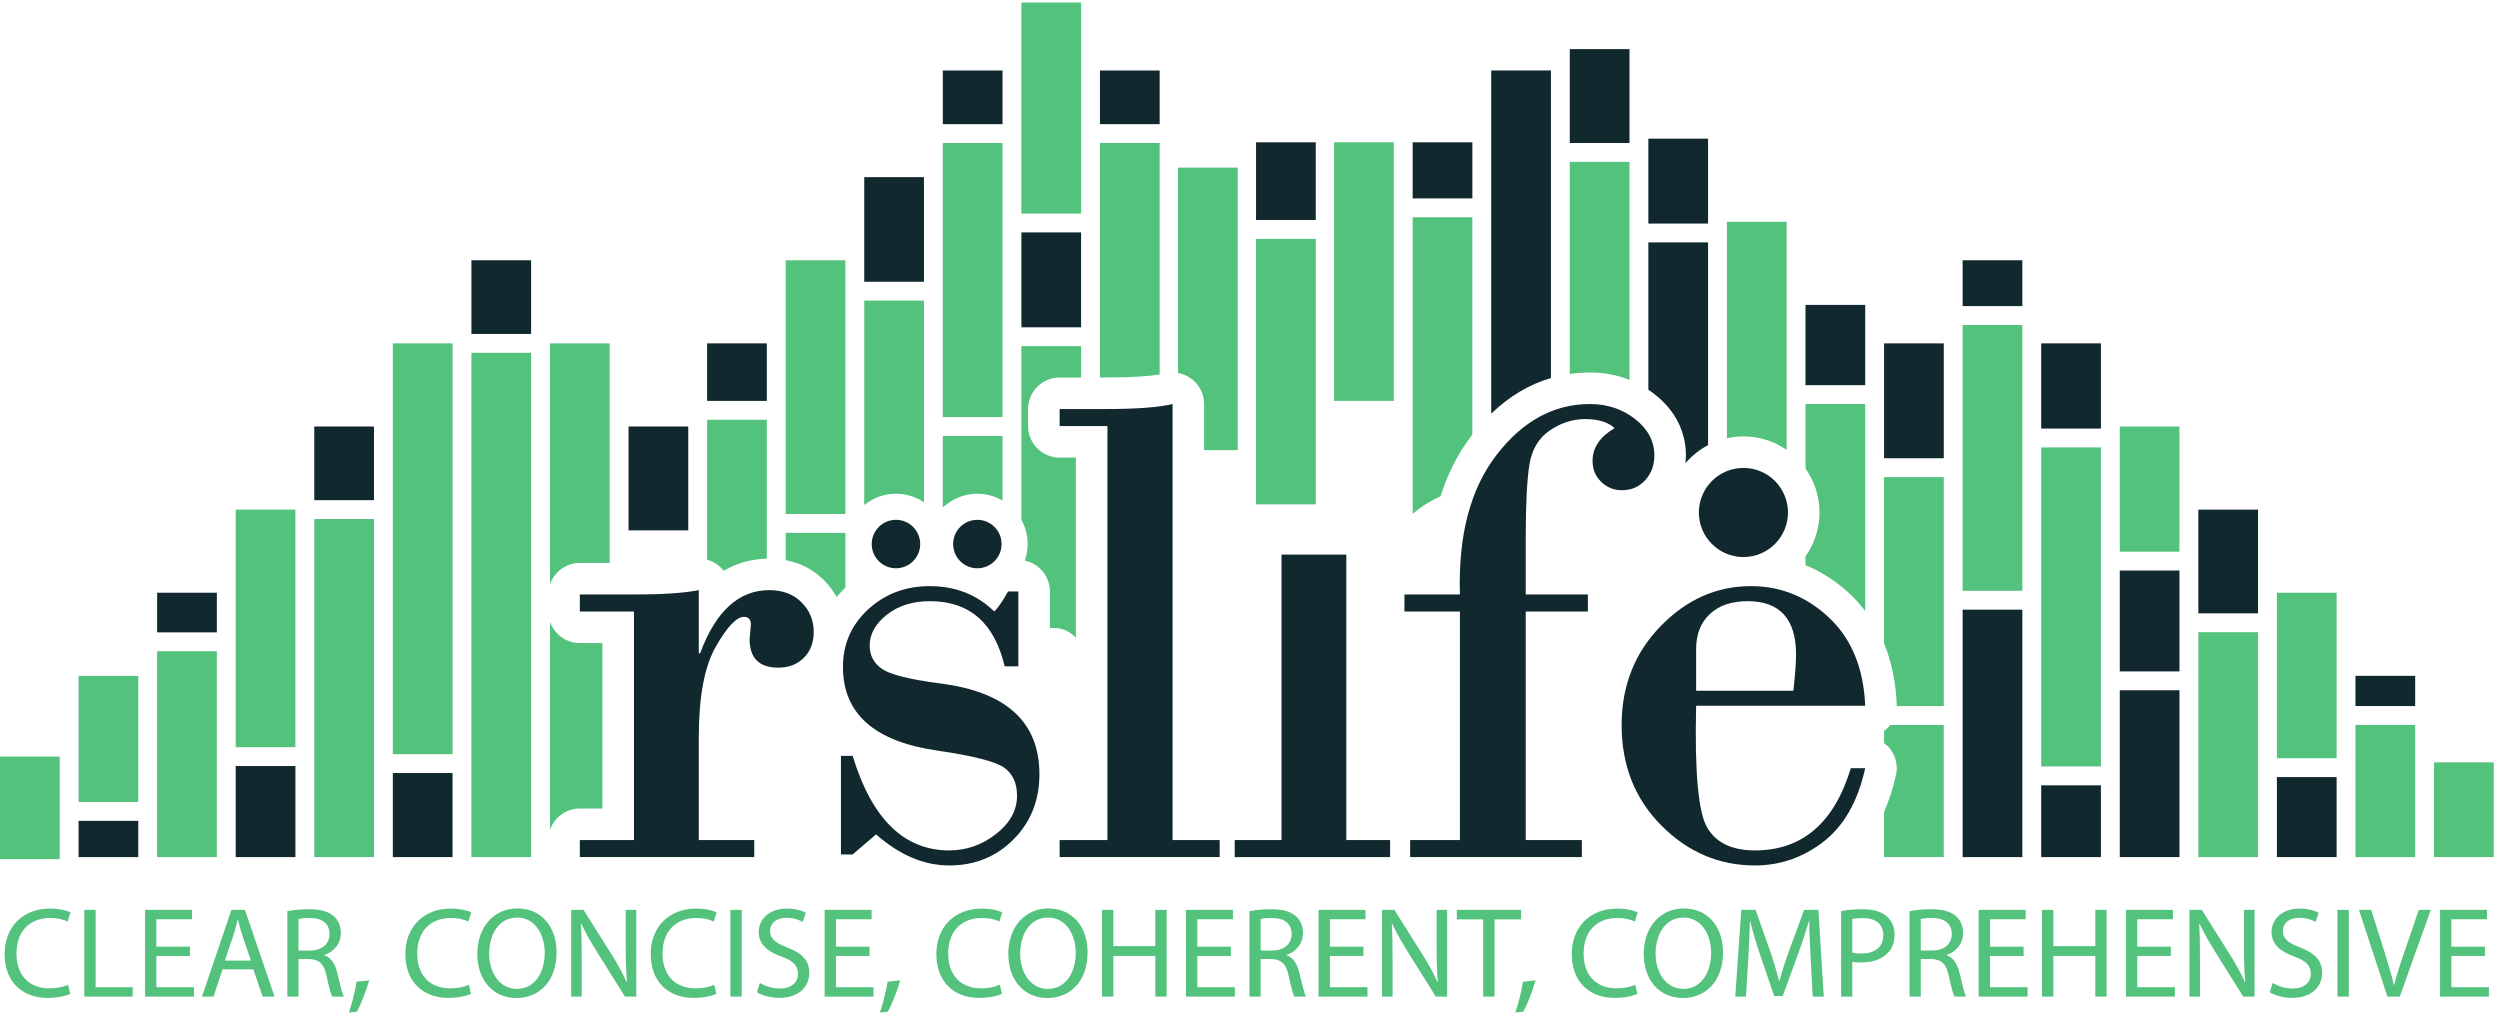 <?xml version="1.0" encoding="UTF-8" standalone="no"?>
<!-- Created with Inkscape (http://www.inkscape.org/) -->

<svg
   version="1.1"
   id="svg1"
   width="576"
   height="233.293"
   viewBox="0 0 576 233.293"
   xmlns="http://www.w3.org/2000/svg"
   xmlns:svg="http://www.w3.org/2000/svg">
  <defs
     id="defs1" />
  <g
     id="g1">
    <g
       id="group-R5">
      <path
         id="path2"
         d="m 121.699,32.539 c -6.914,-3.559 -21.398,-7.141 -39.683,-7.141 -42.352,0 -74.008,26.762 -74.008,76.032 0,47.039 31.879,78.691 78.465,78.691 18.504,0 30.543,-4.019 35.668,-6.473 l -4.907,-16.046 c -7.132,3.57 -17.605,6.238 -30.09,6.238 -35.219,0 -58.629,-22.512 -58.629,-61.75 0,-36.781 21.18,-60.18 57.516,-60.18 12.039,0 24.071,2.449 31.875,6.23 l 3.793,-15.601"
         style="fill:#53c27d;fill-opacity:1;fill-rule:nonzero;stroke:none"
         transform="matrix(0.133,0,0,-0.133,0,233.293)" />
      <path
         id="path3"
         d="M 146.043,177.879 H 165.66 V 43.91 h 64.203 V 27.641 h -83.82 V 177.879"
         style="fill:#53c27d;fill-opacity:1;fill-rule:nonzero;stroke:none"
         transform="matrix(0.133,0,0,-0.133,0,233.293)" />
      <path
         id="path4"
         d="M 329.09,98.078 H 270.914 V 43.91 h 65.09 V 27.641 H 251.293 V 177.879 h 81.371 v -16.258 h -61.75 v -47.48 H 329.09 V 98.078"
         style="fill:#53c27d;fill-opacity:1;fill-rule:nonzero;stroke:none"
         transform="matrix(0.133,0,0,-0.133,0,233.293)" />
      <path
         id="path5"
         d="m 434.797,90.059 -14.934,43.242 c -3.121,9.808 -5.355,18.73 -7.582,27.418 h -0.672 c -2,-8.688 -4.457,-18.047 -7.351,-27.199 L 389.543,90.059 Z M 385.531,74.898 369.93,27.641 H 349.867 L 400.91,177.879 h 23.406 L 475.59,27.641 h -20.731 l -16.046,47.258 h -53.282"
         style="fill:#53c27d;fill-opacity:1;fill-rule:nonzero;stroke:none"
         transform="matrix(0.133,0,0,-0.133,0,233.293)" />
      <path
         id="path6"
         d="m 517.109,107.449 h 19.844 c 20.731,0 33.879,11.371 33.879,28.531 0,19.399 -14.039,27.86 -34.551,27.86 -9.359,0 -15.824,-0.891 -19.172,-1.781 z m -19.39,68.211 c 9.808,2 24.078,3.34 37.226,3.34 20.731,0 34.328,-4.012 43.692,-12.488 7.359,-6.453 11.816,-16.703 11.816,-28.532 0,-19.609 -12.707,-32.769 -28.312,-38.109 v -0.672 c 11.371,-4.019 18.281,-14.711 22.07,-30.32 4.902,-20.957 8.473,-35.438 11.367,-41.238 h -20.062 c -2.453,4.461 -5.793,17.16 -9.809,35.891 C 561.25,84.269 553,92.059 535.395,92.738 H 517.109 V 27.641 h -19.39 V 175.66"
         style="fill:#53c27d;fill-opacity:1;fill-rule:nonzero;stroke:none"
         transform="matrix(0.133,0,0,-0.133,0,233.293)" />
      <path
         id="path7"
         d="m 604.316,0 c 4.907,13.371 10.918,37.23 13.375,53.5 l 21.844,2.231 C 634.188,36.77 624.379,12.039 618.133,1.559 L 604.316,0"
         style="fill:#53c27d;fill-opacity:1;fill-rule:nonzero;stroke:none"
         transform="matrix(0.133,0,0,-0.133,0,233.293)" />
      <path
         id="path8"
         d="m 815.898,32.539 c -6.914,-3.559 -21.402,-7.141 -39.683,-7.141 -42.352,0 -74.012,26.762 -74.012,76.032 0,47.039 31.883,78.691 78.469,78.691 18.504,0 30.543,-4.019 35.668,-6.473 l -4.906,-16.046 c -7.133,3.57 -17.606,6.238 -30.09,6.238 -35.223,0 -58.629,-22.512 -58.629,-61.75 0,-36.781 21.18,-60.18 57.515,-60.18 12.032,0 24.071,2.449 31.875,6.23 l 3.793,-15.601"
         style="fill:#53c27d;fill-opacity:1;fill-rule:nonzero;stroke:none"
         transform="matrix(0.133,0,0,-0.133,0,233.293)" />
      <path
         id="path9"
         d="m 895.527,41.012 c 30.762,0 48.149,28.309 48.149,62.418 0,29.871 -15.606,61.082 -47.926,61.082 -32.328,0 -48.375,-30.09 -48.375,-62.641 0,-31.652 17.383,-60.859 47.926,-60.859 z m -1.117,-15.832 c -39.902,0 -67.547,30.77 -67.547,76.25 0,47.699 29.422,78.91 69.555,78.91 41.242,0 67.766,-31.43 67.766,-76.012 0,-51.488 -31.43,-79.148 -69.551,-79.148 h -0.223"
         style="fill:#53c27d;fill-opacity:1;fill-rule:nonzero;stroke:none"
         transform="matrix(0.133,0,0,-0.133,0,233.293)" />
      <path
         id="path10"
         d="M 989.438,27.641 V 177.879 h 21.402 l 47.93,-76.008 c 10.92,-17.602 19.84,-33.43 26.74,-48.812 l 0.67,0.223 c -1.78,20.058 -2.23,38.34 -2.23,61.52 v 63.078 h 18.29 V 27.641 h -19.63 l -47.69,76.23 c -10.48,16.731 -20.51,33.891 -27.88,50.168 l -0.66,-0.23 c 1.11,-18.95 1.33,-37.008 1.33,-61.969 V 27.641 h -18.272"
         style="fill:#53c27d;fill-opacity:1;fill-rule:nonzero;stroke:none"
         transform="matrix(0.133,0,0,-0.133,0,233.293)" />
      <path
         id="path11"
         d="m 1240.95,32.539 c -6.92,-3.559 -21.4,-7.141 -39.69,-7.141 -42.35,0 -74.01,26.762 -74.01,76.032 0,47.039 31.88,78.691 78.47,78.691 18.5,0 30.54,-4.019 35.67,-6.473 l -4.91,-16.046 c -7.13,3.57 -17.6,6.238 -30.09,6.238 -35.22,0 -58.63,-22.512 -58.63,-61.75 0,-36.781 21.18,-60.18 57.52,-60.18 12.03,0 24.07,2.449 31.87,6.23 l 3.8,-15.601"
         style="fill:#53c27d;fill-opacity:1;fill-rule:nonzero;stroke:none"
         transform="matrix(0.133,0,0,-0.133,0,233.293)" />
      <path
         id="path12"
         d="M 1284.9,177.879 V 27.641 h -19.62 V 177.879 h 19.62"
         style="fill:#53c27d;fill-opacity:1;fill-rule:nonzero;stroke:none"
         transform="matrix(0.133,0,0,-0.133,0,233.293)" />
      <path
         id="path13"
         d="m 1316.36,51.281 c 8.69,-5.359 21.17,-9.59 34.55,-9.59 19.84,0 31.43,10.25 31.43,25.41 0,14.047 -8.02,22.277 -28.31,29.867 -24.52,8.48 -39.68,21.402 -39.68,42.351 0,23.41 19.4,40.801 48.6,40.801 15.16,0 26.53,-3.582 32.99,-7.133 l -5.35,-16.047 c -4.68,2.899 -14.71,7.129 -28.31,7.129 -20.51,0 -28.31,-12.261 -28.31,-22.519 0,-13.821 9.14,-20.731 29.87,-28.75 25.41,-10.031 38.12,-22.082 38.12,-44.141 0,-22.961 -16.94,-43.262 -52.39,-43.262 -14.48,0 -30.32,4.481 -38.34,9.812 l 5.13,16.07"
         style="fill:#53c27d;fill-opacity:1;fill-rule:nonzero;stroke:none"
         transform="matrix(0.133,0,0,-0.133,0,233.293)" />
      <path
         id="path14"
         d="m 1506.32,98.078 h -58.18 V 43.91 h 65.09 V 27.641 h -84.71 V 177.879 h 81.36 v -16.258 h -61.74 v -47.48 h 58.18 V 98.078"
         style="fill:#53c27d;fill-opacity:1;fill-rule:nonzero;stroke:none"
         transform="matrix(0.133,0,0,-0.133,0,233.293)" />
      <path
         id="path15"
         d="m 1524.19,0 c 4.91,13.371 10.93,37.23 13.38,53.5 l 21.84,2.231 c -5.34,-18.961 -15.15,-43.691 -21.4,-54.172 L 1524.19,0"
         style="fill:#53c27d;fill-opacity:1;fill-rule:nonzero;stroke:none"
         transform="matrix(0.133,0,0,-0.133,0,233.293)" />
      <path
         id="path16"
         d="m 1735.78,32.539 c -6.92,-3.559 -21.4,-7.141 -39.68,-7.141 -42.36,0 -74.02,26.762 -74.02,76.032 0,47.039 31.88,78.691 78.47,78.691 18.5,0 30.54,-4.019 35.67,-6.473 l -4.91,-16.046 c -7.13,3.57 -17.6,6.238 -30.09,6.238 -35.22,0 -58.63,-22.512 -58.63,-61.75 0,-36.781 21.18,-60.18 57.52,-60.18 12.04,0 24.07,2.449 31.87,6.23 l 3.8,-15.601"
         style="fill:#53c27d;fill-opacity:1;fill-rule:nonzero;stroke:none"
         transform="matrix(0.133,0,0,-0.133,0,233.293)" />
      <path
         id="path17"
         d="m 1815.4,41.012 c 30.77,0 48.15,28.309 48.15,62.418 0,29.871 -15.6,61.082 -47.92,61.082 -32.32,0 -48.38,-30.09 -48.38,-62.641 0,-31.652 17.39,-60.859 47.93,-60.859 z m -1.11,-15.832 c -39.9,0 -67.55,30.77 -67.55,76.25 0,47.699 29.43,78.91 69.56,78.91 41.24,0 67.76,-31.43 67.76,-76.012 0,-51.488 -31.43,-79.148 -69.55,-79.148 h -0.22"
         style="fill:#53c27d;fill-opacity:1;fill-rule:nonzero;stroke:none"
         transform="matrix(0.133,0,0,-0.133,0,233.293)" />
      <path
         id="path18"
         d="M 1928.71,177.879 V 115.02 h 72.67 v 62.859 H 2021 V 27.641 h -19.62 v 70.438 h -72.67 V 27.641 h -19.62 V 177.879 h 19.62"
         style="fill:#53c27d;fill-opacity:1;fill-rule:nonzero;stroke:none"
         transform="matrix(0.133,0,0,-0.133,0,233.293)" />
      <path
         id="path19"
         d="M 2132.29,98.078 H 2074.1 V 43.91 h 65.1 V 27.641 h -84.71 V 177.879 h 81.37 v -16.258 h -61.76 v -47.48 h 58.19 V 98.078"
         style="fill:#53c27d;fill-opacity:1;fill-rule:nonzero;stroke:none"
         transform="matrix(0.133,0,0,-0.133,0,233.293)" />
      <path
         id="path20"
         d="m 2183.82,107.449 h 19.84 c 20.74,0 33.89,11.371 33.89,28.531 0,19.399 -14.05,27.86 -34.55,27.86 -9.37,0 -15.82,-0.891 -19.18,-1.781 z m -19.38,68.211 c 9.81,2 24.07,3.34 37.22,3.34 20.74,0 34.33,-4.012 43.71,-12.488 7.35,-6.453 11.81,-16.703 11.81,-28.532 0,-19.609 -12.71,-32.769 -28.32,-38.109 v -0.672 c 11.37,-4.019 18.29,-14.711 22.08,-30.32 4.9,-20.957 8.46,-35.438 11.36,-41.238 h -20.07 c -2.44,4.461 -5.8,17.16 -9.8,35.891 -4.47,20.738 -12.71,28.527 -30.33,29.207 h -18.28 V 27.641 h -19.38 V 175.66"
         style="fill:#53c27d;fill-opacity:1;fill-rule:nonzero;stroke:none"
         transform="matrix(0.133,0,0,-0.133,0,233.293)" />
      <path
         id="path21"
         d="M 2361.99,98.078 H 2303.8 V 43.91 h 65.1 V 27.641 h -84.7 V 177.879 h 81.36 v -16.258 h -61.76 v -47.48 h 58.19 V 98.078"
         style="fill:#53c27d;fill-opacity:1;fill-rule:nonzero;stroke:none"
         transform="matrix(0.133,0,0,-0.133,0,233.293)" />
      <path
         id="path22"
         d="M 2394.13,27.641 V 177.879 h 21.4 l 47.91,-76.008 c 10.93,-17.602 19.85,-33.43 26.76,-48.812 l 0.68,0.223 c -1.8,20.058 -2.24,38.34 -2.24,61.52 v 63.078 h 18.28 V 27.641 h -19.62 l -47.7,76.23 c -10.48,16.731 -20.51,33.891 -27.87,50.168 l -0.66,-0.23 c 1.12,-18.95 1.34,-37.008 1.34,-61.969 V 27.641 h -18.28"
         style="fill:#53c27d;fill-opacity:1;fill-rule:nonzero;stroke:none"
         transform="matrix(0.133,0,0,-0.133,0,233.293)" />
      <path
         id="path23"
         d="m 2569.4,161.398 h -45.7 v 16.481 h 111.24 v -16.481 h -45.92 V 27.641 H 2569.4 V 161.398"
         style="fill:#53c27d;fill-opacity:1;fill-rule:nonzero;stroke:none"
         transform="matrix(0.133,0,0,-0.133,0,233.293)" />
      <path
         id="path24"
         d="m 2624.94,0 c 4.91,13.371 10.93,37.23 13.38,53.5 l 21.85,2.231 c -5.36,-18.961 -15.15,-43.691 -21.41,-54.172 L 2624.94,0"
         style="fill:#53c27d;fill-opacity:1;fill-rule:nonzero;stroke:none"
         transform="matrix(0.133,0,0,-0.133,0,233.293)" />
      <path
         id="path25"
         d="m 2836.51,32.539 c -6.91,-3.559 -21.4,-7.141 -39.66,-7.141 -42.36,0 -74.01,26.762 -74.01,76.032 0,47.039 31.87,78.691 78.46,78.691 18.51,0 30.54,-4.019 35.67,-6.473 l -4.91,-16.046 c -7.14,3.57 -17.61,6.238 -30.09,6.238 -35.23,0 -58.63,-22.512 -58.63,-61.75 0,-36.781 21.18,-60.18 57.51,-60.18 12.04,0 24.07,2.449 31.88,6.23 l 3.78,-15.601"
         style="fill:#53c27d;fill-opacity:1;fill-rule:nonzero;stroke:none"
         transform="matrix(0.133,0,0,-0.133,0,233.293)" />
      <path
         id="path26"
         d="m 2916.16,41.012 c 30.75,0 48.15,28.309 48.15,62.418 0,29.871 -15.6,61.082 -47.93,61.082 -32.33,0 -48.38,-30.09 -48.38,-62.641 0,-31.652 17.39,-60.859 47.94,-60.859 z m -1.12,-15.832 c -39.9,0 -67.54,30.77 -67.54,76.25 0,47.699 29.42,78.91 69.54,78.91 41.24,0 67.78,-31.43 67.78,-76.012 0,-51.488 -31.43,-79.148 -69.56,-79.148 h -0.22"
         style="fill:#53c27d;fill-opacity:1;fill-rule:nonzero;stroke:none"
         transform="matrix(0.133,0,0,-0.133,0,233.293)" />
      <path
         id="path27"
         d="m 3136.68,93.621 c -1.12,20.738 -2.46,46.379 -2.46,64.879 h -0.44 c -5.35,-17.391 -11.37,-36.57 -18.96,-57.07 L 3088.3,28.539 h -14.72 l -24.52,71.551 c -7.13,21.18 -12.93,40.57 -17.16,58.41 h -0.44 c -0.45,-18.73 -1.56,-43.922 -2.9,-66.441 l -4.02,-64.418 h -18.5 l 10.47,150.238 h 24.76 l 25.63,-72.668 c 6.24,-18.5 11.15,-35.211 15.15,-50.82 h 0.46 c 4,15.149 9.35,31.879 16.04,50.82 l 26.76,72.668 h 24.74 l 9.37,-150.238 h -19.18 l -3.56,65.981"
         style="fill:#53c27d;fill-opacity:1;fill-rule:nonzero;stroke:none"
         transform="matrix(0.133,0,0,-0.133,0,233.293)" />
      <path
         id="path28"
         d="m 3208.73,103.871 c 4.24,-1.101 9.59,-1.562 16.06,-1.562 23.4,0 37.67,11.371 37.67,31.89 0,19.84 -14.05,29.422 -35.45,29.422 -8.47,0 -14.92,-0.672 -18.28,-1.562 z m -19.38,72.008 c 9.35,1.781 21.62,3.121 37.22,3.121 19.17,0 33.21,-4.461 42.14,-12.488 8.24,-7.133 13.37,-18.043 13.37,-31.211 0,-13.59 -4.01,-24.289 -11.81,-32.09 -10.27,-10.93 -26.97,-16.5 -45.93,-16.5 -5.8,0 -11.14,0.231 -15.61,1.34 V 27.641 h -19.38 V 175.879"
         style="fill:#53c27d;fill-opacity:1;fill-rule:nonzero;stroke:none"
         transform="matrix(0.133,0,0,-0.133,0,233.293)" />
      <path
         id="path29"
         d="m 3327.38,107.449 h 19.84 c 20.74,0 33.89,11.371 33.89,28.531 0,19.399 -14.05,27.86 -34.55,27.86 -9.37,0 -15.82,-0.891 -19.18,-1.781 z M 3308,175.66 c 9.81,2 24.07,3.34 37.22,3.34 20.74,0 34.33,-4.012 43.7,-12.488 7.35,-6.453 11.81,-16.703 11.81,-28.532 0,-19.609 -12.71,-32.769 -28.31,-38.109 v -0.672 c 11.37,-4.019 18.28,-14.711 22.07,-30.32 4.9,-20.957 8.46,-35.438 11.36,-41.238 h -20.06 c -2.44,4.461 -5.8,17.16 -9.8,35.891 -4.47,20.738 -12.71,28.527 -30.33,29.207 h -18.28 V 27.641 H 3308 V 175.66"
         style="fill:#53c27d;fill-opacity:1;fill-rule:nonzero;stroke:none"
         transform="matrix(0.133,0,0,-0.133,0,233.293)" />
      <path
         id="path30"
         d="m 3505.54,98.078 h -58.18 V 43.91 h 65.09 V 27.641 h -84.7 V 177.879 h 81.36 v -16.258 h -61.75 v -47.48 h 58.18 V 98.078"
         style="fill:#53c27d;fill-opacity:1;fill-rule:nonzero;stroke:none"
         transform="matrix(0.133,0,0,-0.133,0,233.293)" />
      <path
         id="path31"
         d="M 3557.06,177.879 V 115.02 h 72.68 v 62.859 h 19.62 V 27.641 h -19.62 v 70.438 h -72.68 V 27.641 h -19.6 V 177.879 h 19.6"
         style="fill:#53c27d;fill-opacity:1;fill-rule:nonzero;stroke:none"
         transform="matrix(0.133,0,0,-0.133,0,233.293)" />
      <path
         id="path32"
         d="m 3760.65,98.078 h -58.18 V 43.91 h 65.09 V 27.641 h -84.7 V 177.879 h 81.37 v -16.258 h -61.76 v -47.48 h 58.18 V 98.078"
         style="fill:#53c27d;fill-opacity:1;fill-rule:nonzero;stroke:none"
         transform="matrix(0.133,0,0,-0.133,0,233.293)" />
      <path
         id="path33"
         d="M 3792.8,27.641 V 177.879 h 21.4 l 47.92,-76.008 c 10.93,-17.602 19.84,-33.43 26.76,-48.812 l 0.67,0.223 c -1.79,20.058 -2.23,38.34 -2.23,61.52 v 63.078 h 18.28 V 27.641 h -19.62 l -47.7,76.23 c -10.49,16.731 -20.52,33.891 -27.87,50.168 l -0.66,-0.23 c 1.12,-18.95 1.34,-37.008 1.34,-61.969 V 27.641 h -18.29"
         style="fill:#53c27d;fill-opacity:1;fill-rule:nonzero;stroke:none"
         transform="matrix(0.133,0,0,-0.133,0,233.293)" />
      <path
         id="path34"
         d="m 3937.08,51.281 c 8.69,-5.359 21.17,-9.59 34.54,-9.59 19.85,0 31.44,10.25 31.44,25.41 0,14.047 -8.02,22.277 -28.3,29.867 -24.54,8.48 -39.69,21.402 -39.69,42.351 0,23.41 19.39,40.801 48.6,40.801 15.15,0 26.52,-3.582 32.99,-7.133 l -5.35,-16.047 c -4.68,2.899 -14.71,7.129 -28.32,7.129 -20.5,0 -28.29,-12.261 -28.29,-22.519 0,-13.821 9.13,-20.731 29.85,-28.75 25.42,-10.031 38.13,-22.082 38.13,-44.141 0,-22.961 -16.95,-43.262 -52.39,-43.262 -14.49,0 -30.32,4.481 -38.33,9.812 l 5.12,16.07"
         style="fill:#53c27d;fill-opacity:1;fill-rule:nonzero;stroke:none"
         transform="matrix(0.133,0,0,-0.133,0,233.293)" />
      <path
         id="path35"
         d="M 4068.86,177.879 V 27.641 h -19.61 V 177.879 h 19.61"
         style="fill:#53c27d;fill-opacity:1;fill-rule:nonzero;stroke:none"
         transform="matrix(0.133,0,0,-0.133,0,233.293)" />
      <path
         id="path36"
         d="m 4135.77,27.641 -49.28,150.238 h 21.18 l 23.42,-74.008 c 6.24,-20.281 11.81,-38.781 16.05,-56.172 h 0.44 c 4.23,17.391 10.25,36.352 17.16,55.949 l 25.42,74.231 h 20.74 L 4157.17,27.641 h -21.4"
         style="fill:#53c27d;fill-opacity:1;fill-rule:nonzero;stroke:none"
         transform="matrix(0.133,0,0,-0.133,0,233.293)" />
      <path
         id="path37"
         d="m 4304.78,98.078 h -58.19 V 43.91 h 65.1 V 27.641 h -84.7 V 177.879 h 81.36 v -16.258 h -61.76 v -47.48 h 58.19 V 98.078"
         style="fill:#53c27d;fill-opacity:1;fill-rule:nonzero;stroke:none"
         transform="matrix(0.133,0,0,-0.133,0,233.293)" />
      <path
         id="path38"
         d="M 239.547,583.301 H 136.105 V 364.73 h 103.442 v 218.571"
         style="fill:#53c27d;fill-opacity:1;fill-rule:nonzero;stroke:none"
         transform="matrix(0.133,0,0,-0.133,0,233.293)" />
      <path
         id="path39"
         d="M 103.441,443.398 H 0 V 265.75 h 103.441 v 177.648"
         style="fill:#53c27d;fill-opacity:1;fill-rule:nonzero;stroke:none"
         transform="matrix(0.133,0,0,-0.133,0,233.293)" />
      <path
         id="path40"
         d="M 272.215,625.949 V 269.301 H 375.652 V 625.949 H 272.215"
         style="fill:#53c27d;fill-opacity:1;fill-rule:nonzero;stroke:none"
         transform="matrix(0.133,0,0,-0.133,0,233.293)" />
      <path
         id="path41"
         d="M 511.758,871.273 H 408.316 V 459.73 h 103.442 v 411.543"
         style="fill:#53c27d;fill-opacity:1;fill-rule:nonzero;stroke:none"
         transform="matrix(0.133,0,0,-0.133,0,233.293)" />
      <path
         id="path42"
         d="m 544.426,854.941 v -585.64 h 103.437 v 585.64 H 544.426"
         style="fill:#53c27d;fill-opacity:1;fill-rule:nonzero;stroke:none"
         transform="matrix(0.133,0,0,-0.133,0,233.293)" />
      <path
         id="path43"
         d="M 783.969,1159.25 H 680.527 V 447.621 h 103.442 v 711.629"
         style="fill:#53c27d;fill-opacity:1;fill-rule:nonzero;stroke:none"
         transform="matrix(0.133,0,0,-0.133,0,233.293)" />
      <path
         id="path44"
         d="M 816.637,1142.91 V 269.301 H 920.074 V 1142.91 H 816.637"
         style="fill:#53c27d;fill-opacity:1;fill-rule:nonzero;stroke:none"
         transform="matrix(0.133,0,0,-0.133,0,233.293)" />
      <path
         id="path45"
         d="M 1464.5,1303.23 H 1361.06 V 863.633 h 103.44 v 439.597"
         style="fill:#53c27d;fill-opacity:1;fill-rule:nonzero;stroke:none"
         transform="matrix(0.133,0,0,-0.133,0,233.293)" />
      <path
         id="path46"
         d="m 1872.82,1749.72 h -103.44 v -365.61 h 103.44 v 365.61"
         style="fill:#53c27d;fill-opacity:1;fill-rule:nonzero;stroke:none"
         transform="matrix(0.133,0,0,-0.133,0,233.293)" />
      <path
         id="path47"
         d="m 1736.71,1506.34 h -103.44 v -474.75 h 103.44 v 474.75"
         style="fill:#53c27d;fill-opacity:1;fill-rule:nonzero;stroke:none"
         transform="matrix(0.133,0,0,-0.133,0,233.293)" />
      <path
         id="path48"
         d="m 4080.45,269.301 h 103.44 V 498.289 H 4080.45 V 269.301"
         style="fill:#53c27d;fill-opacity:1;fill-rule:nonzero;stroke:none"
         transform="matrix(0.133,0,0,-0.133,0,233.293)" />
      <path
         id="path49"
         d="M 4216.56,269.301 H 4320 V 433.469 H 4216.56 V 269.301"
         style="fill:#53c27d;fill-opacity:1;fill-rule:nonzero;stroke:none"
         transform="matrix(0.133,0,0,-0.133,0,233.293)" />
      <path
         id="path50"
         d="M 4047.79,727.289 H 3944.35 V 440.57 h 103.44 v 286.719"
         style="fill:#53c27d;fill-opacity:1;fill-rule:nonzero;stroke:none"
         transform="matrix(0.133,0,0,-0.133,0,233.293)" />
      <path
         id="path51"
         d="M 3808.24,658.922 V 269.301 h 103.44 v 389.621 h -103.44"
         style="fill:#53c27d;fill-opacity:1;fill-rule:nonzero;stroke:none"
         transform="matrix(0.133,0,0,-0.133,0,233.293)" />
      <path
         id="path52"
         d="M 3775.58,1015.26 H 3672.14 V 798.41 h 103.44 v 216.85"
         style="fill:#53c27d;fill-opacity:1;fill-rule:nonzero;stroke:none"
         transform="matrix(0.133,0,0,-0.133,0,233.293)" />
      <path
         id="path53"
         d="M 3639.47,978.996 H 3536.03 V 426.301 h 103.44 v 552.695"
         style="fill:#53c27d;fill-opacity:1;fill-rule:nonzero;stroke:none"
         transform="matrix(0.133,0,0,-0.133,0,233.293)" />
      <path
         id="path54"
         d="m 3399.92,730.602 h 103.44 V 1191.12 H 3399.92 V 730.602"
         style="fill:#53c27d;fill-opacity:1;fill-rule:nonzero;stroke:none"
         transform="matrix(0.133,0,0,-0.133,0,233.293)" />
      <path
         id="path55"
         d="m 2414.52,1059.6 v 447.96 H 2311.08 V 1059.6 h 103.44"
         style="fill:#53c27d;fill-opacity:1;fill-rule:nonzero;stroke:none"
         transform="matrix(0.133,0,0,-0.133,0,233.293)" />
      <path
         id="path56"
         d="m 1510.12,811.602 c 0,23.183 18.8,41.98 41.99,41.98 23.18,0 41.98,-18.797 41.98,-41.98 0,-23.188 -18.8,-41.981 -41.98,-41.981 -23.19,0 -41.99,18.793 -41.99,41.981"
         style="fill:#11282e;fill-opacity:1;fill-rule:nonzero;stroke:none"
         transform="matrix(0.133,0,0,-0.133,0,233.293)" />
      <path
         id="path57"
         d="m 1651.11,811.602 c 0,23.183 18.8,41.98 41.98,41.98 23.19,0 41.98,-18.797 41.98,-41.98 0,-23.188 -18.79,-41.981 -41.98,-41.981 -23.18,0 -41.98,18.793 -41.98,41.981"
         style="fill:#11282e;fill-opacity:1;fill-rule:nonzero;stroke:none"
         transform="matrix(0.133,0,0,-0.133,0,233.293)" />
      <path
         id="path58"
         d="m 1004.46,353.469 h 39.12 v 286.609 h -39.12 c -24.042,0 -44.413,15.551 -51.718,37.133 V 316.34 c 7.305,21.57 27.676,37.129 51.718,37.129"
         style="fill:#53c27d;fill-opacity:1;fill-rule:nonzero;stroke:none"
         transform="matrix(0.133,0,0,-0.133,0,233.293)" />
      <path
         id="path59"
         d="m 1004.46,778.875 h 51.72 V 1159.25 H 952.742 V 741.738 c 7.305,21.582 27.676,37.137 51.718,37.137"
         style="fill:#53c27d;fill-opacity:1;fill-rule:nonzero;stroke:none"
         transform="matrix(0.133,0,0,-0.133,0,233.293)" />
      <path
         id="path60"
         d="m 1253.69,765.262 c 25.77,15.215 51.83,20.468 74.7,21.035 v 240.633 h -103.44 v -242.5 c 7.32,-2.012 14.25,-5.496 20.26,-10.438 3.17,-2.605 6.01,-5.539 8.48,-8.73"
         style="fill:#53c27d;fill-opacity:1;fill-rule:nonzero;stroke:none"
         transform="matrix(0.133,0,0,-0.133,0,233.293)" />
      <path
         id="path61"
         d="M 1600.61,883.984 V 1233.32 H 1497.16 V 879.195 c 15.01,12.219 34.13,19.571 54.94,19.571 17.94,0 34.63,-5.453 48.51,-14.782"
         style="fill:#53c27d;fill-opacity:1;fill-rule:nonzero;stroke:none"
         transform="matrix(0.133,0,0,-0.133,0,233.293)" />
      <path
         id="path62"
         d="m 1775.32,782.945 c 24.82,-5.16 43.47,-27.148 43.47,-53.496 v -63.187 h 7.33 c 15.02,0 28.4,-6.653 37.64,-17.071 V 961.32 h -28.12 c -30.18,0 -54.64,24.469 -54.64,54.64 v 29.52 c 0,30.17 24.46,54.64 54.64,54.64 h 37.18 v 54.29 H 1769.38 V 853.688 c 6.91,-12.489 10.88,-26.825 10.88,-42.083 0,-10.05 -1.8,-19.667 -4.94,-28.66"
         style="fill:#53c27d;fill-opacity:1;fill-rule:nonzero;stroke:none"
         transform="matrix(0.133,0,0,-0.133,0,233.293)" />
      <path
         id="path63"
         d="m 2085.92,1054.16 v -79.84 h 58.2 v 489.48 h -103.44 v -355.9 c 8.82,-1.54 17.26,-5.17 24.46,-10.86 13.13,-10.36 20.78,-26.16 20.78,-42.88"
         style="fill:#53c27d;fill-opacity:1;fill-rule:nonzero;stroke:none"
         transform="matrix(0.133,0,0,-0.133,0,233.293)" />
      <path
         id="path64"
         d="m 3263.82,639.559 c 12.92,-31.379 20.3,-66.688 21.93,-105.789 0.04,-0.942 -0.02,-1.872 -0.03,-2.809 h 81.54 V 927.582 H 3263.82 V 639.559"
         style="fill:#53c27d;fill-opacity:1;fill-rule:nonzero;stroke:none"
         transform="matrix(0.133,0,0,-0.133,0,233.293)" />
      <path
         id="path65"
         d="m 3127.71,790.195 v -15.14 c 28.33,-11.676 54.67,-28.864 78.76,-51.625 9.08,-8.59 17.14,-17.969 24.68,-27.719 V 1054.21 H 3127.71 V 942.383 c 15.25,-21.508 24.3,-47.723 24.3,-76.094 0,-28.371 -9.05,-54.586 -24.3,-76.094"
         style="fill:#53c27d;fill-opacity:1;fill-rule:nonzero;stroke:none"
         transform="matrix(0.133,0,0,-0.133,0,233.293)" />
      <path
         id="path66"
         d="M 3095.05,974.738 V 1369.9 H 2991.61 V 994.926 c 9.21,2.039 18.75,3.195 28.57,3.195 27.82,0 53.59,-8.668 74.87,-23.383"
         style="fill:#53c27d;fill-opacity:1;fill-rule:nonzero;stroke:none"
         transform="matrix(0.133,0,0,-0.133,0,233.293)" />
      <path
         id="path67"
         d="m 2550.62,1001.07 v 376.61 H 2447.18 V 863.961 c 16.18,13.644 32.51,23.391 48.39,30.465 12.48,39.441 30.25,74.543 53.58,104.82 0.49,0.629 0.99,1.204 1.47,1.824"
         style="fill:#53c27d;fill-opacity:1;fill-rule:nonzero;stroke:none"
         transform="matrix(0.133,0,0,-0.133,0,233.293)" />
      <path
         id="path68"
         d="m 2822.83,1096.03 v 377.65 h -103.44 v -367.4 c 11.37,1.61 22.96,2.52 34.81,2.52 24.55,0 47.46,-4.37 68.63,-12.77"
         style="fill:#53c27d;fill-opacity:1;fill-rule:nonzero;stroke:none"
         transform="matrix(0.133,0,0,-0.133,0,233.293)" />
      <path
         id="path69"
         d="m 2008.92,1105.4 v 400.94 h -103.44 v -406.22 h 9.45 c 49.14,0 77.61,2.56 93.99,5.28"
         style="fill:#53c27d;fill-opacity:1;fill-rule:nonzero;stroke:none"
         transform="matrix(0.133,0,0,-0.133,0,233.293)" />
      <path
         id="path70"
         d="m 1449.21,719.82 c 4.75,5.668 9.83,11.149 15.29,16.41 v 94.735 h -103.44 v -47.227 c 25.62,-4.894 48.13,-16.527 66.06,-34.449 8.96,-8.961 16.32,-18.848 22.09,-29.469"
         style="fill:#53c27d;fill-opacity:1;fill-rule:nonzero;stroke:none"
         transform="matrix(0.133,0,0,-0.133,0,233.293)" />
      <path
         id="path71"
         d="M 1736.71,886.953 V 998.926 H 1633.27 V 874.832 c 15.63,14.793 36.65,23.934 59.82,23.934 15.9,0 30.77,-4.348 43.62,-11.813"
         style="fill:#53c27d;fill-opacity:1;fill-rule:nonzero;stroke:none"
         transform="matrix(0.133,0,0,-0.133,0,233.293)" />
      <path
         id="path72"
         d="m 3263.82,487.699 v -20.89 c 3.63,-2.719 7.05,-5.731 9.95,-9.34 10.37,-12.918 14.32,-29.848 10.74,-46.02 -5.15,-23.23 -12.16,-44.449 -20.69,-63.961 v -78.187 h 103.44 v 228.988 h -92.73 c -1.23,-1.598 -2.53,-3.148 -3.93,-4.617 -2.11,-2.192 -4.38,-4.184 -6.78,-5.973"
         style="fill:#53c27d;fill-opacity:1;fill-rule:nonzero;stroke:none"
         transform="matrix(0.133,0,0,-0.133,0,233.293)" />
      <path
         id="path73"
         d="M 136.105,269.301 H 239.547 V 332.07 H 136.105 v -62.769"
         style="fill:#11282e;fill-opacity:1;fill-rule:nonzero;stroke:none"
         transform="matrix(0.133,0,0,-0.133,0,233.293)" />
      <path
         id="path74"
         d="m 272.211,658.609 h 103.441 v 68.68 H 272.211 v -68.68"
         style="fill:#11282e;fill-opacity:1;fill-rule:nonzero;stroke:none"
         transform="matrix(0.133,0,0,-0.133,0,233.293)" />
      <path
         id="path75"
         d="M 408.316,269.301 H 511.758 V 427.07 H 408.316 V 269.301"
         style="fill:#11282e;fill-opacity:1;fill-rule:nonzero;stroke:none"
         transform="matrix(0.133,0,0,-0.133,0,233.293)" />
      <path
         id="path76"
         d="M 544.426,887.605 H 647.863 V 1015.26 H 544.426 V 887.605"
         style="fill:#11282e;fill-opacity:1;fill-rule:nonzero;stroke:none"
         transform="matrix(0.133,0,0,-0.133,0,233.293)" />
      <path
         id="path77"
         d="m 680.527,269.301 h 103.446 v 145.66 H 680.527 v -145.66"
         style="fill:#11282e;fill-opacity:1;fill-rule:nonzero;stroke:none"
         transform="matrix(0.133,0,0,-0.133,0,233.293)" />
      <path
         id="path78"
         d="m 816.637,1175.58 h 103.437 v 127.65 H 816.637 v -127.65"
         style="fill:#11282e;fill-opacity:1;fill-rule:nonzero;stroke:none"
         transform="matrix(0.133,0,0,-0.133,0,233.293)" />
      <path
         id="path79"
         d="M 1192.29,1015.26 H 1088.85 V 835.262 h 103.44 v 179.998"
         style="fill:#11282e;fill-opacity:1;fill-rule:nonzero;stroke:none"
         transform="matrix(0.133,0,0,-0.133,0,233.293)" />
      <path
         id="path80"
         d="m 1328.39,1159.25 h -103.44 v -99.65 h 103.44 v 99.65"
         style="fill:#11282e;fill-opacity:1;fill-rule:nonzero;stroke:none"
         transform="matrix(0.133,0,0,-0.133,0,233.293)" />
      <path
         id="path81"
         d="m 1600.61,1447.22 h -103.45 v -181.24 h 103.45 v 181.24"
         style="fill:#11282e;fill-opacity:1;fill-rule:nonzero;stroke:none"
         transform="matrix(0.133,0,0,-0.133,0,233.293)" />
      <path
         id="path82"
         d="m 1872.82,1351.45 h -103.44 v -164.38 h 103.44 v 164.38"
         style="fill:#11282e;fill-opacity:1;fill-rule:nonzero;stroke:none"
         transform="matrix(0.133,0,0,-0.133,0,233.293)" />
      <path
         id="path83"
         d="m 1736.71,1631.96 h -103.44 v -92.95 h 103.44 v 92.95"
         style="fill:#11282e;fill-opacity:1;fill-rule:nonzero;stroke:none"
         transform="matrix(0.133,0,0,-0.133,0,233.293)" />
      <path
         id="path84"
         d="m 4080.45,583.301 v -52.34 h 103.44 v 52.34 h -103.44"
         style="fill:#11282e;fill-opacity:1;fill-rule:nonzero;stroke:none"
         transform="matrix(0.133,0,0,-0.133,0,233.293)" />
      <path
         id="path85"
         d="m 3944.35,269.301 h 103.44 V 407.898 H 3944.35 V 269.301"
         style="fill:#11282e;fill-opacity:1;fill-rule:nonzero;stroke:none"
         transform="matrix(0.133,0,0,-0.133,0,233.293)" />
      <path
         id="path86"
         d="m 3808.24,691.59 h 103.44 V 871.273 H 3808.24 V 691.59"
         style="fill:#11282e;fill-opacity:1;fill-rule:nonzero;stroke:none"
         transform="matrix(0.133,0,0,-0.133,0,233.293)" />
      <path
         id="path87"
         d="m 3672.14,590.988 h 103.44 V 765.746 H 3672.14 V 590.988"
         style="fill:#11282e;fill-opacity:1;fill-rule:nonzero;stroke:none"
         transform="matrix(0.133,0,0,-0.133,0,233.293)" />
      <path
         id="path88"
         d="m 3672.14,269.301 h 103.44 V 558.328 H 3672.14 V 269.301"
         style="fill:#11282e;fill-opacity:1;fill-rule:nonzero;stroke:none"
         transform="matrix(0.133,0,0,-0.133,0,233.293)" />
      <path
         id="path89"
         d="m 3536.03,1011.66 h 103.44 v 147.59 h -103.44 v -147.59"
         style="fill:#11282e;fill-opacity:1;fill-rule:nonzero;stroke:none"
         transform="matrix(0.133,0,0,-0.133,0,233.293)" />
      <path
         id="path90"
         d="m 3536.03,269.301 h 103.44 V 393.629 H 3536.03 V 269.301"
         style="fill:#11282e;fill-opacity:1;fill-rule:nonzero;stroke:none"
         transform="matrix(0.133,0,0,-0.133,0,233.293)" />
      <path
         id="path91"
         d="m 3263.82,960.246 h 103.44 V 1159.25 H 3263.82 V 960.246"
         style="fill:#11282e;fill-opacity:1;fill-rule:nonzero;stroke:none"
         transform="matrix(0.133,0,0,-0.133,0,233.293)" />
      <path
         id="path92"
         d="m 3399.92,269.301 h 103.44 v 428.64 h -103.44 v -428.64"
         style="fill:#11282e;fill-opacity:1;fill-rule:nonzero;stroke:none"
         transform="matrix(0.133,0,0,-0.133,0,233.293)" />
      <path
         id="path93"
         d="m 3399.92,1223.79 h 103.44 v 79.44 h -103.44 v -79.44"
         style="fill:#11282e;fill-opacity:1;fill-rule:nonzero;stroke:none"
         transform="matrix(0.133,0,0,-0.133,0,233.293)" />
      <path
         id="path94"
         d="m 3231.15,1225.91 h -103.44 v -139.03 h 103.44 v 139.03"
         style="fill:#11282e;fill-opacity:1;fill-rule:nonzero;stroke:none"
         transform="matrix(0.133,0,0,-0.133,0,233.293)" />
      <path
         id="path95"
         d="m 2920.57,965.02 c 0,-4.543 -0.31,-8.993 -0.77,-13.387 10.89,12.789 24.15,23.465 39.14,31.347 v 351.16 H 2855.5 v -255.23 c 3.66,-2.46 7.29,-5.01 10.81,-7.77 44.84,-35.09 54.26,-77.074 54.26,-106.12"
         style="fill:#11282e;fill-opacity:1;fill-rule:nonzero;stroke:none"
         transform="matrix(0.133,0,0,-0.133,0,233.293)" />
      <path
         id="path96"
         d="M 2958.94,1513.88 H 2855.5 v -147.07 h 103.44 v 147.07"
         style="fill:#11282e;fill-opacity:1;fill-rule:nonzero;stroke:none"
         transform="matrix(0.133,0,0,-0.133,0,233.293)" />
      <path
         id="path97"
         d="m 2550.62,1507.56 h -103.44 v -97.21 h 103.44 v 97.21"
         style="fill:#11282e;fill-opacity:1;fill-rule:nonzero;stroke:none"
         transform="matrix(0.133,0,0,-0.133,0,233.293)" />
      <path
         id="path98"
         d="m 2279.32,1507.56 h -103.44 v -134.63 h 103.44 v 134.63"
         style="fill:#11282e;fill-opacity:1;fill-rule:nonzero;stroke:none"
         transform="matrix(0.133,0,0,-0.133,0,233.293)" />
      <path
         id="path99"
         d="m 2822.83,1669 h -103.44 v -162.66 h 103.44 V 1669"
         style="fill:#11282e;fill-opacity:1;fill-rule:nonzero;stroke:none"
         transform="matrix(0.133,0,0,-0.133,0,233.293)" />
      <path
         id="path100"
         d="m 2686.73,1507.56 v 124.4 h -103.44 v -594.43 c 31.25,30.09 65.83,50.67 103.44,61.7 v 408.33"
         style="fill:#11282e;fill-opacity:1;fill-rule:nonzero;stroke:none"
         transform="matrix(0.133,0,0,-0.133,0,233.293)" />
      <path
         id="path101"
         d="m 2008.92,1631.96 h -103.44 v -92.95 h 103.44 v 92.95"
         style="fill:#11282e;fill-opacity:1;fill-rule:nonzero;stroke:none"
         transform="matrix(0.133,0,0,-0.133,0,233.293)" />
      <path
         id="path102"
         d="m 2942.99,866.289 c 0,42.633 34.56,77.191 77.19,77.191 42.63,0 77.19,-34.558 77.19,-77.191 0,-42.633 -34.56,-77.191 -77.19,-77.191 -42.63,0 -77.19,34.558 -77.19,77.191"
         style="fill:#11282e;fill-opacity:1;fill-rule:nonzero;stroke:none"
         transform="matrix(0.133,0,0,-0.133,0,233.293)" />
      <path
         id="path103"
         d="m 1348.27,597.469 c 18.14,0 32.9,5.691 44.28,17.09 11.38,11.371 17.08,26.32 17.08,44.851 0,20.059 -7.05,37.129 -21.13,51.231 -14.09,14.078 -32.7,21.129 -55.85,21.129 -52.88,0 -92.81,-36.469 -119.82,-109.411 h -2.31 V 731.77 c -25.47,-5.032 -62.52,-7.54 -111.14,-7.54 h -94.92 v -29.511 h 93.77 V 298.82 h -93.77 v -29.519 h 302.14 v 29.519 h -96.08 v 177.692 c 0,70.609 9.83,123.09 29.52,157.429 19.68,34.348 35.88,51.52 48.61,51.52 8.11,0 12.16,-4.441 12.16,-13.32 l -2.31,-24.891 c 0,-33.191 16.58,-49.781 49.77,-49.781"
         style="fill:#11282e;fill-opacity:1;fill-rule:nonzero;stroke:none"
         transform="matrix(0.133,0,0,-0.133,0,233.293)" />
      <path
         id="path104"
         d="m 1627.55,570.27 c -52.48,6.949 -85.76,15.339 -99.85,25.191 -14.08,9.828 -21.12,23.23 -21.12,40.219 0,20.058 9.93,37.91 29.81,53.539 19.86,15.633 44.65,23.429 74.38,23.429 68.68,0 111.89,-37.617 129.64,-112.859 h 23.74 v 129.66 h -17.95 c -8.09,-15.051 -16.02,-26.629 -23.72,-34.73 -30.1,29.32 -67.34,43.992 -111.71,43.992 -42.07,0 -77.67,-13.422 -106.79,-40.231 -29.14,-26.832 -43.71,-60.109 -43.71,-99.839 0,-80.661 54.21,-128.891 162.66,-144.7 63.66,-9.261 102.73,-19.312 117.19,-30.101 14.48,-10.809 21.71,-26.828 21.71,-48.051 0,-25.457 -12.16,-47.648 -36.47,-66.551 -24.3,-18.918 -51.32,-28.359 -81.03,-28.359 -78.33,0 -134.09,54.59 -167.27,163.801 H 1456.8 V 273.922 h 20.26 l 40.52,34.738 c 40.89,-35.89 83.14,-53.84 126.75,-53.84 44.37,0 81.52,15.051 111.42,45.149 29.91,30.109 44.87,67.73 44.87,112.871 0,90.68 -57.69,143.148 -173.07,157.43"
         style="fill:#11282e;fill-opacity:1;fill-rule:nonzero;stroke:none"
         transform="matrix(0.133,0,0,-0.133,0,233.293)" />
      <path
         id="path105"
         d="m 2031.28,1054.16 c -24.31,-5.79 -63.09,-8.68 -116.35,-8.68 h -79.29 v -29.52 h 82.76 V 298.82 h -82.76 v -29.519 h 277.25 v 29.519 h -81.61 v 755.34"
         style="fill:#11282e;fill-opacity:1;fill-rule:nonzero;stroke:none"
         transform="matrix(0.133,0,0,-0.133,0,233.293)" />
      <path
         id="path106"
         d="m 2643.08,724.23 v 97.25 c 0,58.645 2.11,101.192 6.37,127.625 4.23,26.422 16.01,46.2 35.3,59.325 19.3,13.11 39.74,19.68 61.36,19.68 22.37,0 39.36,-5.2 50.93,-15.63 -25.47,-15.039 -38.2,-33.953 -38.2,-56.722 0,-14.668 5,-26.824 15.05,-36.465 10.03,-9.641 21.99,-14.461 35.88,-14.461 16.22,0 29.62,5.777 40.23,17.356 10.61,11.578 15.92,25.843 15.92,42.835 0,24.688 -11.1,45.727 -33.28,63.087 -22.19,17.37 -48.34,26.05 -78.44,26.05 -62.51,0 -116.43,-29.43 -161.77,-88.273 -45.35,-58.84 -66.46,-139.403 -63.37,-241.657 h -96.09 v -29.511 h 96.09 V 298.82 h -86.25 v -29.519 h 297.51 v 29.519 h -97.24 v 395.899 h 107.65 v 29.511 h -107.65"
         style="fill:#11282e;fill-opacity:1;fill-rule:nonzero;stroke:none"
         transform="matrix(0.133,0,0,-0.133,0,233.293)" />
      <path
         id="path107"
         d="m 2938.27,629.891 c 0,25.468 7.91,45.629 23.74,60.48 15.82,14.859 37.62,22.277 65.4,22.277 55.95,0 83.93,-30.867 83.93,-92.609 0,-14.269 -1.55,-35.098 -4.63,-62.5 h -168.44 z m 101.87,-349.012 c -39.74,0 -67.34,13.203 -82.76,39.652 -15.44,26.418 -21.81,96.75 -19.11,210.957 h 292.88 c -2.7,64.832 -23.43,115.563 -62.22,152.231 -38.78,36.652 -84.03,54.992 -135.73,54.992 -59.43,0 -111.62,-23.16 -156.57,-69.473 -44.96,-46.297 -67.42,-103.41 -67.42,-171.308 0,-69.852 22.95,-127.84 68.87,-173.93 45.91,-46.121 99.93,-69.18 162.06,-69.18 43.61,0 83.16,13.7 118.67,41.11 35.5,27.39 59.61,69.832 72.34,127.332 h -24.89 c -28.93,-94.934 -84.31,-142.383 -166.12,-142.383"
         style="fill:#11282e;fill-opacity:1;fill-rule:nonzero;stroke:none"
         transform="matrix(0.133,0,0,-0.133,0,233.293)" />
      <path
         id="path108"
         d="M 2332.27,298.82 V 793.352 H 2219.98 V 298.82 h -81.04 v -29.519 h 269.15 v 29.519 h -75.82"
         style="fill:#11282e;fill-opacity:1;fill-rule:nonzero;stroke:none"
         transform="matrix(0.133,0,0,-0.133,0,233.293)" />
      <path
         id="path109"
         d="M 2279.32,1340.27 H 2175.88 V 880.336 h 103.44 v 459.934"
         style="fill:#53c27d;fill-opacity:1;fill-rule:nonzero;stroke:none"
         transform="matrix(0.133,0,0,-0.133,0,233.293)" />
    </g>
  </g>
</svg>
